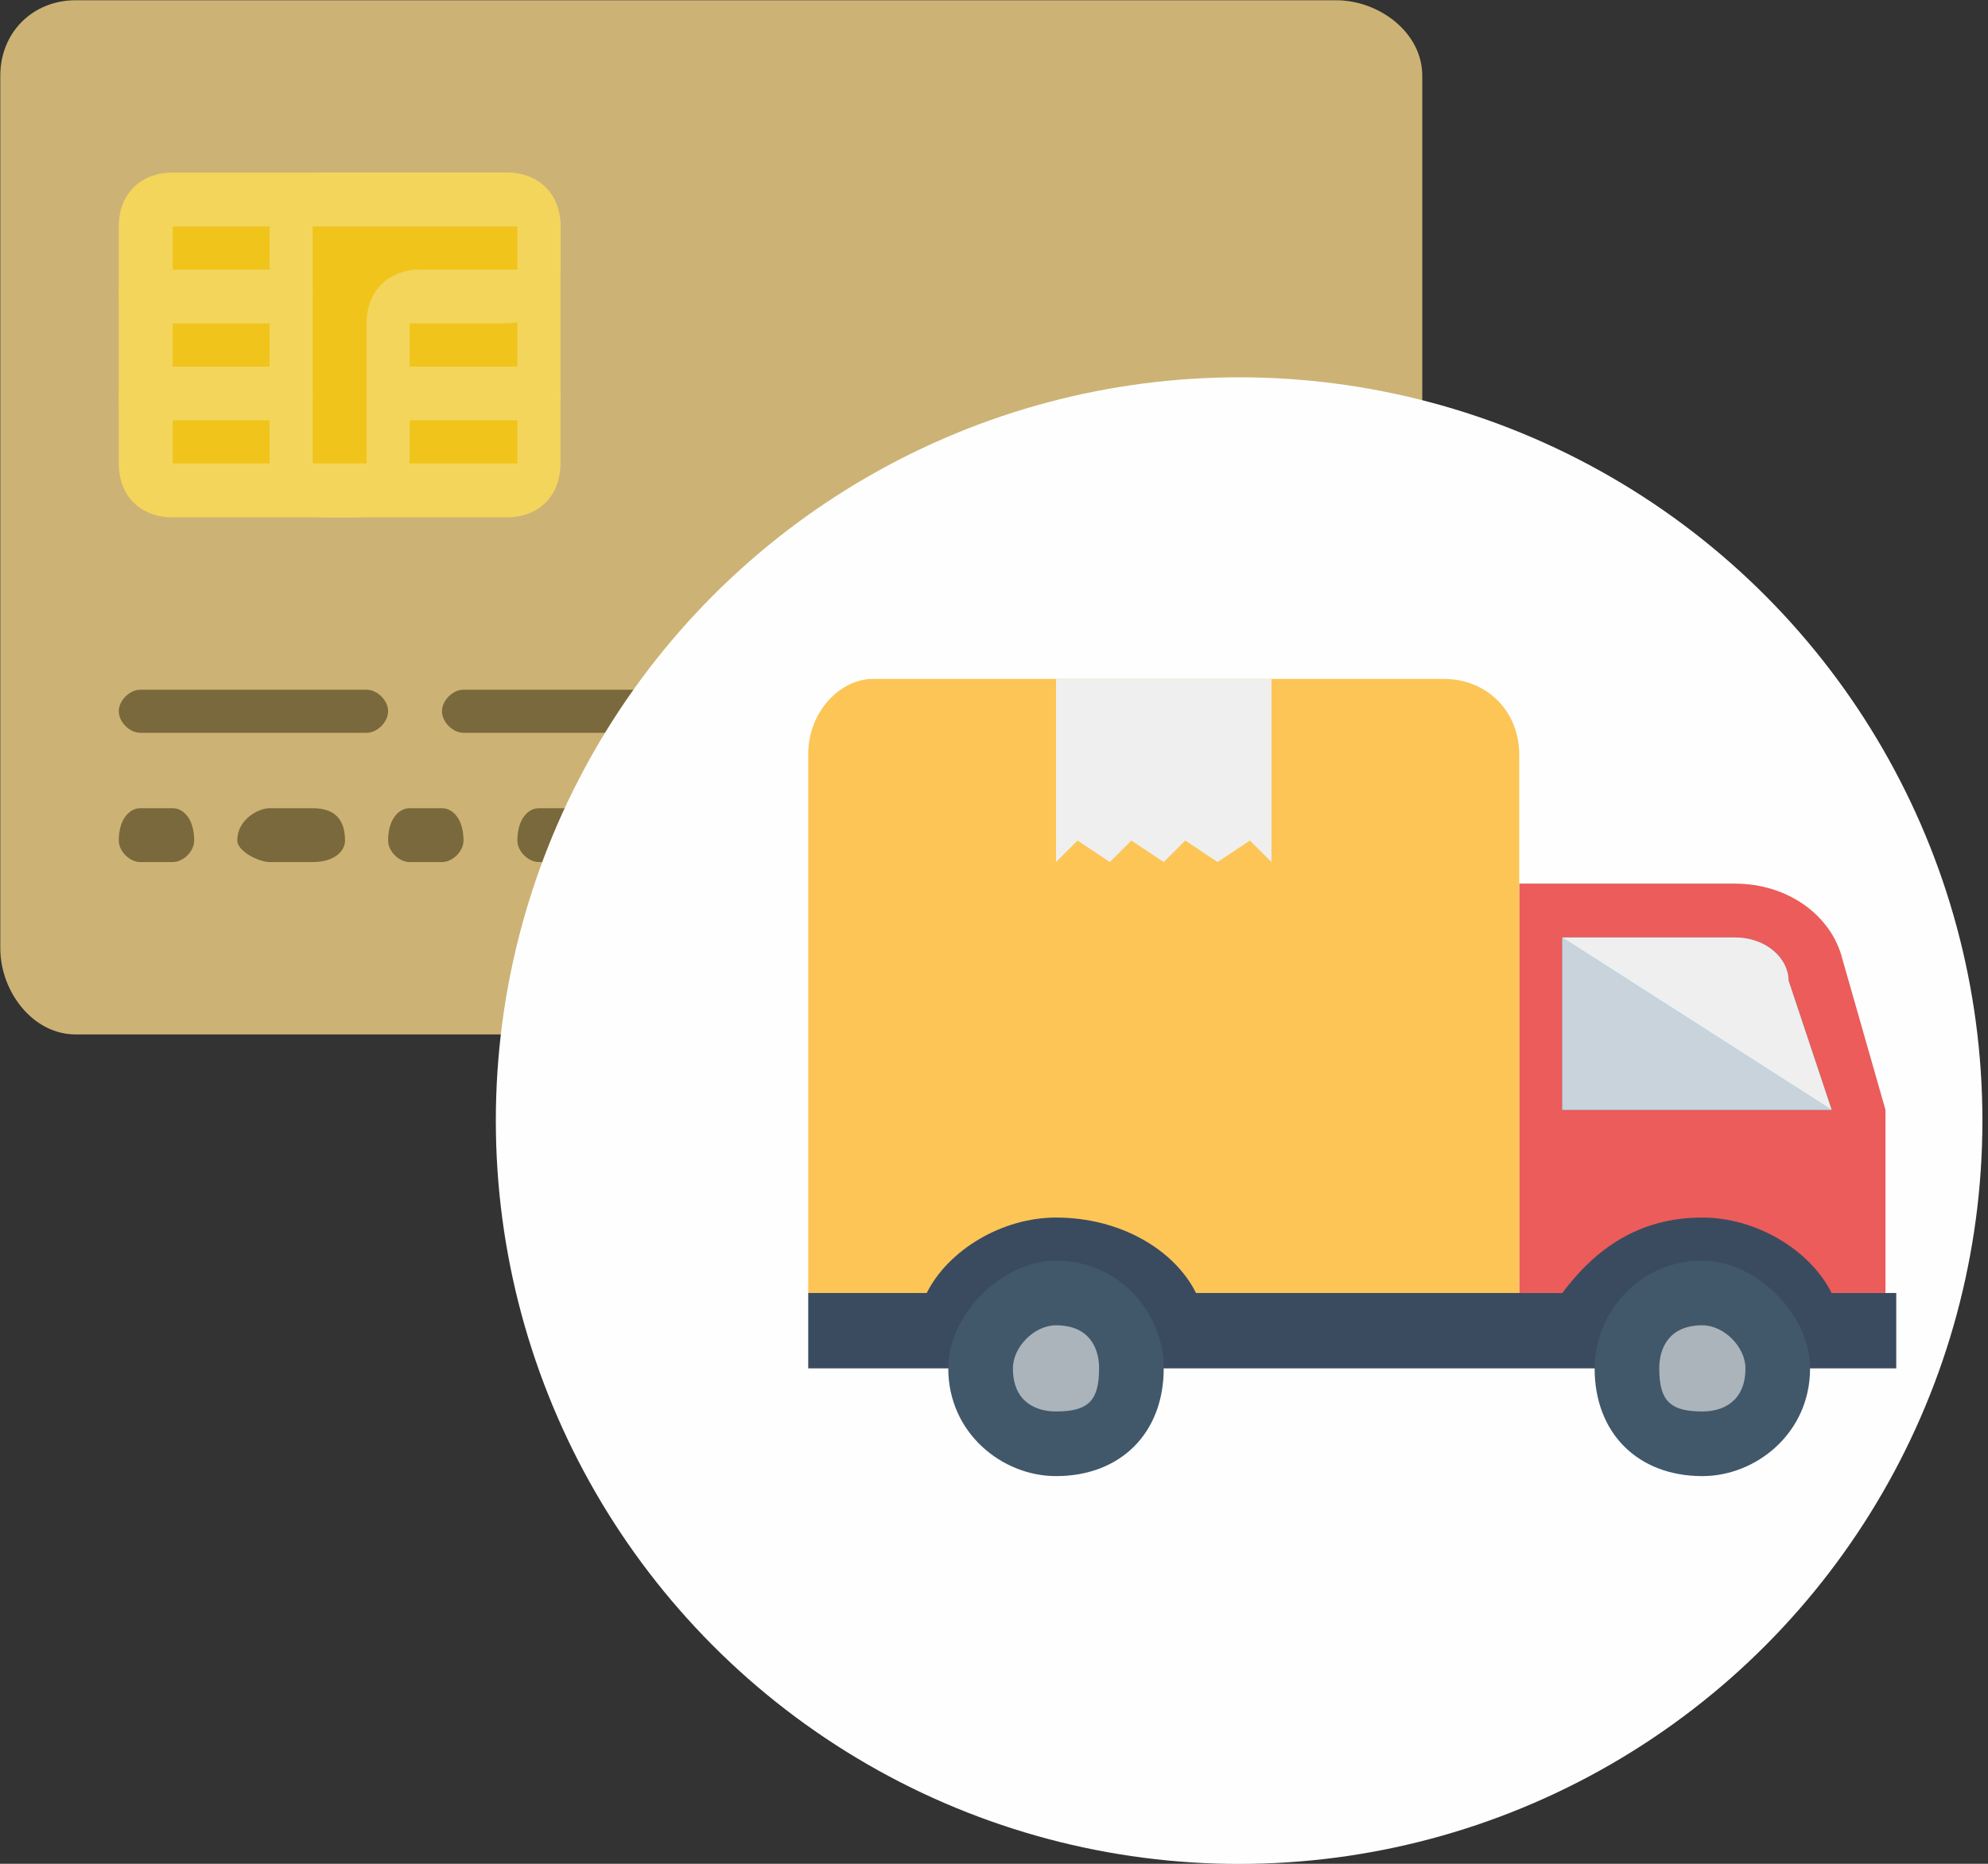 <?xml version="1.0" encoding="UTF-8"?>
<svg width="80px" height="75px" viewBox="0 0 80 75" version="1.1" xmlns="http://www.w3.org/2000/svg" xmlns:xlink="http://www.w3.org/1999/xlink">
    <rect x="0" y="0" width="80" height="75" fill="#333333" stroke="none"/>
    <!-- Generator: Sketch 52.1 (67048) - http://www.bohemiancoding.com/sketch -->
    <title>Group 7</title>
    <desc>Created with Sketch.</desc>
    <g id="Page-1" stroke="none" stroke-width="1" fill="none" fill-rule="evenodd">
        <g id="1212" transform="translate(-1775, -1176)">
            <g id="_808260080" transform="translate(1775.012, 1176.01)">
                <g id="Group-7">
                    <path d="M53.754,41.616 L3.034,41.616 C1.3,41.616 8.52651283e-14,39.882 8.52651283e-14,38.148 L8.52651283e-14,3.034 C8.52651283e-14,1.3 1.3,9.9475983e-14 3.034,9.9475983e-14 L53.754,9.9475983e-14 C55.488,9.9475983e-14 57.222,1.3 57.222,3.034 L57.222,38.148 C57.222,39.882 55.488,41.616 53.754,41.616 Z" id="Path" fill="#CCB375"></path>
                    <path d="M14.739,27.744 L5.635,27.744 C5.202,27.744 4.768,28.177 4.768,28.611 C4.768,29.044 5.202,29.478 5.635,29.478 L14.739,29.478 C15.172,29.478 15.606,29.044 15.606,28.611 C15.606,28.177 15.172,27.744 14.739,27.744 Z" id="Path" fill="#7A693C"></path>
                    <path d="M28.611,28.611 C28.611,28.177 28.177,27.744 27.31,27.744 L18.64,27.744 C18.207,27.744 17.773,28.177 17.773,28.611 C17.773,29.044 18.207,29.478 18.64,29.478 L27.31,29.478 C28.177,29.478 28.611,29.044 28.611,28.611 Z" id="Path" fill="#7A693C"></path>
                    <path d="M6.936,32.512 L5.635,32.512 C5.202,32.512 4.768,32.946 4.768,33.813 C4.768,34.246 5.202,34.68 5.635,34.68 L6.936,34.68 C7.369,34.68 7.803,34.246 7.803,33.813 C7.803,32.946 7.369,32.512 6.936,32.512 Z" id="Path" fill="#7A693C"></path>
                    <path d="M12.571,32.512 L10.837,32.512 C10.404,32.512 9.537,32.946 9.537,33.813 C9.537,34.246 10.404,34.68 10.837,34.68 L12.571,34.68 C13.438,34.68 13.872,34.246 13.872,33.813 C13.872,32.946 13.438,32.512 12.571,32.512 Z" id="Path" fill="#7A693C"></path>
                    <path d="M17.773,32.512 L16.473,32.512 C16.039,32.512 15.606,32.946 15.606,33.813 C15.606,34.246 16.039,34.68 16.473,34.68 L17.773,34.68 C18.207,34.68 18.64,34.246 18.64,33.813 C18.64,32.946 18.207,32.512 17.773,32.512 Z" id="Path" fill="#7A693C"></path>
                    <path d="M23.409,32.512 L21.675,32.512 C21.241,32.512 20.808,32.946 20.808,33.813 C20.808,34.246 21.241,34.68 21.675,34.68 L23.409,34.68 C24.276,34.68 24.709,34.246 24.709,33.813 C24.709,32.946 24.276,32.512 23.409,32.512 Z" id="Path" fill="#7A693C"></path>
                    <path d="M26.877,32.946 C26.443,32.946 26.443,33.379 26.443,33.813 C26.443,33.813 26.443,34.246 26.877,34.246 C26.877,34.68 27.31,34.68 27.31,34.68 C27.744,34.68 28.177,34.68 28.177,34.246 C28.177,34.246 28.611,33.813 28.611,33.813 C28.611,33.379 28.177,32.946 28.177,32.946 C27.744,32.512 27.31,32.512 26.877,32.946 Z" id="Path" fill="#7A693C"></path>
                    <path d="M45.084,30.778 C45.084,33.813 42.483,36.414 39.448,36.414 C35.98,36.414 33.379,33.813 33.379,30.778 C33.379,27.31 35.98,24.709 39.448,24.709 C42.483,24.709 45.084,27.31 45.084,30.778 Z" id="Path" fill="#E74C3D"></path>
                    <path d="M52.02,30.778 C52.02,33.813 49.419,36.414 46.384,36.414 C42.916,36.414 40.315,33.813 40.315,30.778 C40.315,27.31 42.916,24.709 46.384,24.709 C49.419,24.709 52.02,27.31 52.02,30.778 Z" id="Path" fill="#F0C41B"></path>
                    <path d="M20.374,19.941 L6.936,19.941 C6.502,19.941 5.635,19.074 5.635,18.64 L5.635,9.103 C5.635,8.67 6.502,7.803 6.936,7.803 L20.374,7.803 C21.241,7.803 21.675,8.67 21.675,9.103 L21.675,18.64 C21.675,19.074 21.241,19.941 20.374,19.941 Z" id="Path" fill="#F0C41B"></path>
                    <path d="M20.374,20.808 L6.936,20.808 C5.635,20.808 4.768,19.941 4.768,18.64 L4.768,9.103 C4.768,7.803 5.635,6.936 6.936,6.936 L20.374,6.936 C21.675,6.936 22.542,7.803 22.542,9.103 L22.542,18.64 C22.542,19.941 21.675,20.808 20.374,20.808 Z M6.936,9.103 C6.936,9.103 6.936,9.103 6.936,9.103 L6.936,18.64 C6.936,18.64 6.936,18.64 6.936,18.64 L20.374,18.64 C20.374,18.64 20.808,18.64 20.808,18.64 L20.808,9.103 C20.808,9.103 20.374,9.103 20.374,9.103 L6.936,9.103 Z" id="Shape" fill="#F3D55C"></path>
                    <path d="M21.675,9.103 C21.675,8.67 21.241,7.803 20.374,7.803 L13.005,7.803 C12.138,7.803 11.704,8.67 11.704,9.103 L11.704,18.64 C11.704,19.074 12.138,19.941 13.005,19.941 L14.305,19.941 C15.172,19.941 15.606,19.074 15.606,18.64 L15.606,13.005 C15.606,12.571 16.039,11.704 16.906,11.704 L20.374,11.704 C21.241,11.704 21.675,11.271 21.675,10.837 L21.675,9.103 Z" id="Path" fill="#F0C41B"></path>
                    <path d="M14.305,20.808 L13.005,20.808 C11.704,20.808 10.837,19.941 10.837,18.64 L10.837,9.103 C10.837,7.803 11.704,6.936 13.005,6.936 L20.374,6.936 C21.675,6.936 22.542,7.803 22.542,9.103 L22.542,10.837 C22.542,11.704 21.675,13.005 20.374,13.005 L16.906,13.005 C16.906,13.005 16.473,13.005 16.473,13.005 L16.473,18.64 C16.473,19.941 15.606,20.808 14.305,20.808 Z M13.005,9.103 C13.005,9.103 12.571,9.103 12.571,9.103 L12.571,18.64 C12.571,18.64 13.005,18.64 13.005,18.64 L14.305,18.64 C14.739,18.64 14.739,18.64 14.739,18.64 L14.739,13.005 C14.739,11.704 15.606,10.837 16.906,10.837 L20.374,10.837 C20.374,10.837 20.808,10.837 20.808,10.837 L20.808,9.103 C20.808,9.103 20.374,9.103 20.374,9.103 L13.005,9.103 Z" id="Shape" fill="#F3D55C"></path>
                    <path d="M21.675,16.906 L15.606,16.906 C15.172,16.906 14.739,16.473 14.739,16.039 C14.739,15.172 15.172,14.739 15.606,14.739 L21.675,14.739 C22.108,14.739 22.542,15.172 22.542,16.039 C22.542,16.473 22.108,16.906 21.675,16.906 Z" id="Path" fill="#F3D55C"></path>
                    <path d="M11.704,13.005 L5.635,13.005 C5.202,13.005 4.768,12.571 4.768,11.704 C4.768,11.271 5.202,10.837 5.635,10.837 L11.704,10.837 C12.138,10.837 12.571,11.271 12.571,11.704 C12.571,12.571 12.138,13.005 11.704,13.005 Z" id="Path" fill="#F3D55C"></path>
                    <path d="M11.704,16.906 L5.635,16.906 C5.202,16.906 4.768,16.473 4.768,16.039 C4.768,15.172 5.202,14.739 5.635,14.739 L11.704,14.739 C12.138,14.739 12.571,15.172 12.571,16.039 C12.571,16.473 12.138,16.906 11.704,16.906 Z" id="Path" fill="#F3D55C"></path>
                    <circle id="Oval" fill="#FEFEFE" cx="49.852" cy="45.084" r="29.911"></circle>
                    <path d="M69.793,35.547 L61.123,35.547 L61.123,52.02 L75.862,52.02 L75.862,44.65 L74.128,38.581 C73.695,36.847 71.961,35.547 69.793,35.547 Z" id="Path" fill="#EB5C5A"></path>
                    <path d="M73.695,44.65 L71.961,39.448 C71.961,38.581 71.094,37.714 69.793,37.714 L62.857,37.714 L62.857,44.65 L73.695,44.65 Z" id="Path" fill="#48BFE1"></path>
                    <polygon id="Path" fill="#C9D3DC" points="73.695 44.65 62.857 44.65 62.857 37.714"></polygon>
                    <path d="M73.695,44.65 L71.961,39.448 C71.961,38.581 71.094,37.714 69.793,37.714 L62.857,37.714 L73.695,44.65 Z" id="Path" fill="#EFEFF0"></path>
                    <path d="M35.113,27.31 L58.089,27.31 C59.823,27.31 61.123,28.611 61.123,30.345 L61.123,52.02 L32.512,52.02 L32.512,30.345 C32.512,28.611 33.813,27.31 35.113,27.31 Z" id="Path" fill="#FCC556"></path>
                    <polygon id="Path" fill="#EFEFF0" points="51.153 27.31 51.153 34.68 50.286 33.813 48.985 34.68 47.685 33.813 46.818 34.68 45.517 33.813 44.65 34.68 43.35 33.813 42.483 34.68 42.483 27.31"></polygon>
                    <path d="M76.296,52.02 L76.296,55.054 L32.512,55.054 L32.512,52.02 L37.281,52.02 C38.148,50.286 40.315,48.985 42.483,48.985 C45.084,48.985 47.251,50.286 48.118,52.02 L62.857,52.02 C64.158,50.286 65.892,48.985 68.493,48.985 C70.66,48.985 72.828,50.286 73.695,52.02 L76.296,52.02 Z" id="Path" fill="#3B4B5F"></path>
                    <path d="M72.828,55.054 C72.828,57.655 70.66,59.389 68.493,59.389 C65.892,59.389 64.158,57.655 64.158,55.054 C64.158,52.887 65.892,50.719 68.493,50.719 C70.66,50.719 72.828,52.887 72.828,55.054 Z" id="Path" fill="#41586B"></path>
                    <path d="M70.227,55.054 C70.227,56.355 69.36,56.788 68.493,56.788 C67.192,56.788 66.759,56.355 66.759,55.054 C66.759,54.187 67.192,53.32 68.493,53.32 C69.36,53.32 70.227,54.187 70.227,55.054 Z" id="Path" fill="#ABB4BA"></path>
                    <path d="M46.818,55.054 C46.818,57.655 45.084,59.389 42.483,59.389 C40.315,59.389 38.148,57.655 38.148,55.054 C38.148,52.887 40.315,50.719 42.483,50.719 C45.084,50.719 46.818,52.887 46.818,55.054 Z" id="Path" fill="#41586B"></path>
                    <path d="M44.217,55.054 C44.217,56.355 43.783,56.788 42.483,56.788 C41.616,56.788 40.749,56.355 40.749,55.054 C40.749,54.187 41.616,53.32 42.483,53.32 C43.783,53.32 44.217,54.187 44.217,55.054 Z" id="Path" fill="#ABB4BA"></path>
                </g>
            </g>
        </g>
    </g>
</svg>
